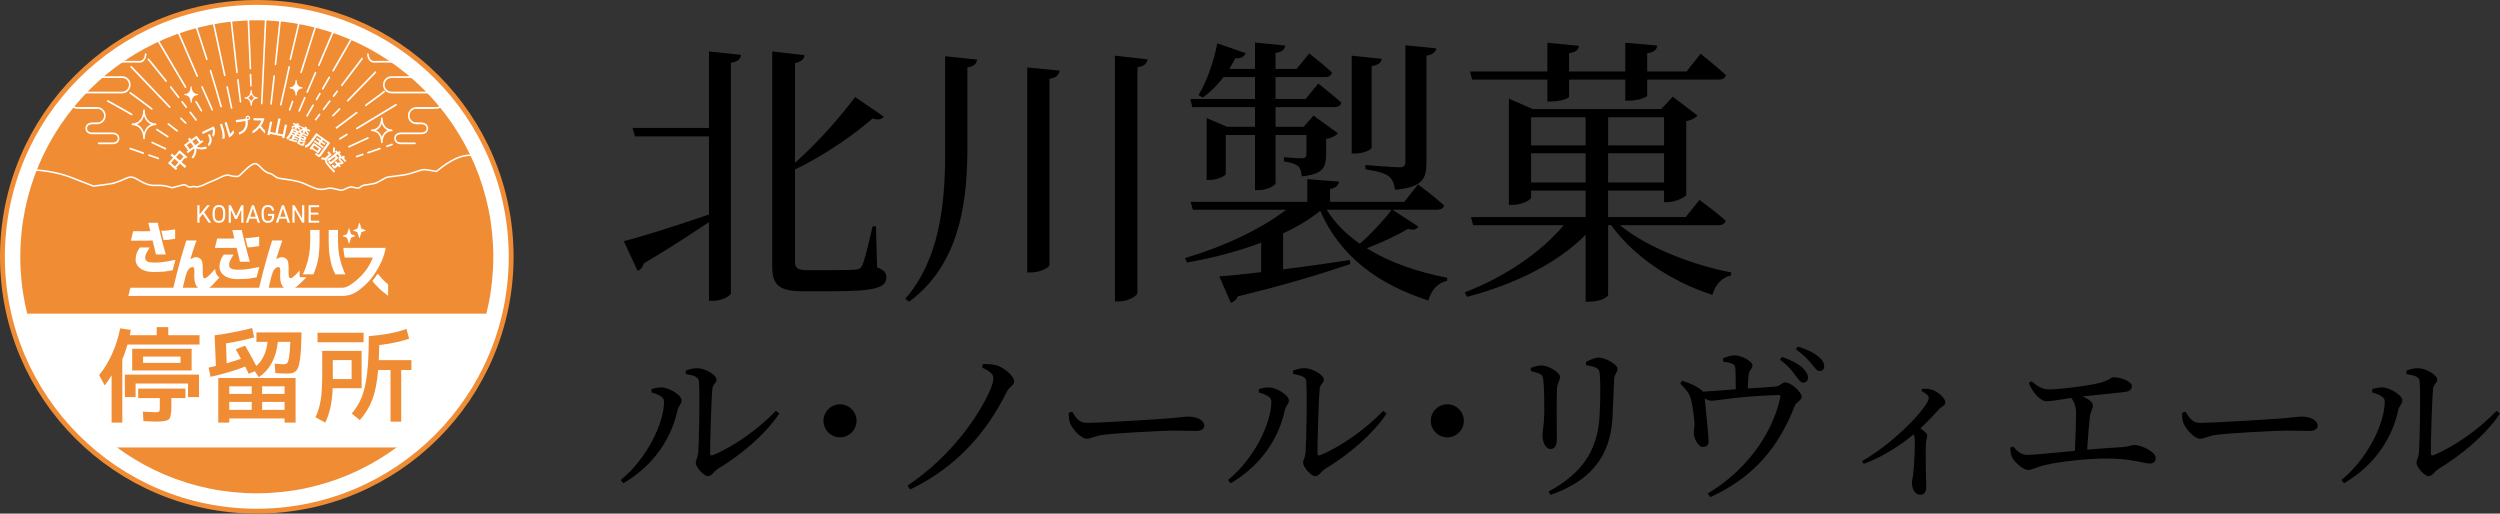 <?xml version="1.0" encoding="UTF-8"?>
<svg id="_レイヤー_1" data-name="レイヤー 1" xmlns="http://www.w3.org/2000/svg" xmlns:xlink="http://www.w3.org/1999/xlink" viewBox="0 0 355.668 73.067">
  <rect x="0" y="0" width="355.668" height="73.067" fill="#333333" stroke="none"/>
  <defs>
    <style>
      .cls-1 {
        clip-path: url(#clippath);
      }

      .cls-2, .cls-3, .cls-4, .cls-5 {
        stroke-width: 0px;
      }

      .cls-2, .cls-6, .cls-7 {
        fill: none;
      }

      .cls-8 {
        clip-path: url(#clippath-1);
      }

      .cls-3 {
        fill: #000;
      }

      .cls-4 {
        fill: #f08d34;
      }

      .cls-6 {
        stroke: #f08d34;
        stroke-width: 1.382px;
      }

      .cls-6, .cls-7 {
        stroke-miterlimit: 10;
      }

      .cls-7 {
        stroke: #fff;
        stroke-width: .219px;
      }

      .cls-5 {
        fill: #fff;
      }
    </style>
    <clipPath id="clippath">
      <circle class="cls-2" cx="36.533" cy="36.533" r="35.842"/>
    </clipPath>
    <clipPath id="clippath-1">
      <circle class="cls-2" cx="36.533" cy="36.533" r="35.842"/>
    </clipPath>
  </defs>
  <g>
    <g>
      <circle class="cls-4" cx="36.533" cy="36.533" r="35.842"/>
      <g class="cls-1">
        <g class="cls-8">
          <rect class="cls-5" x="-1.691" y="44.622" width="75.759" height="19.326"/>
          <rect class="cls-4" x="-1.691" y="63.656" width="75.759" height="10.162"/>
        </g>
        <path class="cls-7" d="M75.742,24.239c-2.589-.338-6.412-2.364-9.231-2.138-1.497.12-3.106,1.195-4.41,2.286-.849-.147-1.522-.26-1.723-.26-.619,0-1.745.619-3.095.788-1.351.169-1.801.225-2.138.281-.338.056-1.351.788-1.857.9-.501.111-.947.168-1.338.223-.278.04-.546.151-.749.345-.285.271-.954-.117-1.345-.062-.394.056-.844.394-1.182.45-.338.056-1.013-.225-1.576-.281-.563-.056-.563.169-1.463.169s-2.063-.807-3.133-1.088c-1.069-.281-2.365-.386-2.87-.506-.49-.117-.701-.523-1.219-.657-1.163-.3-1.482-1.407-2.12-1.407-.601,0-1.623,1.146-2.152,1.639-.149.138-.349.207-.551.189l-.505-.046c-.137-.054-.69-.178-.834-.15-.434.085-.759.236-1.301.519-.437.229-.901.362-1.879.831-.291.14-.969.409-1.298.308-.148-.045-.305-.05-.452-.004-.342.107-.582.002-.732-.122-.172-.141-.403-.184-.618-.127l-1.494.396s-1.107-.413-2.195-.338c-.955.066-1.61-.163-2.993-.994-.367-.22-.818-.247-1.208-.071-.648.291-1.276.586-2.045.784-.971.174-1.915.293-2.757.376-1.697-.644-3.201-1.265-3.939-1.502-1.576-.506-4.446-1.069-7.091-.675-1.9.283-4.277,1.744-5.796,1.97v49.364h79.292s-.729-52.118,0-51.39Z"/>
        <g>
          <g>
            <path class="cls-5" d="M13.84,17.67c-.064,0-.115-.055-.115-.123s.052-.123.115-.123c.532,0,.965-.436.965-.973s-.433-.972-.965-.972h-2.339c-.064,0-.115-.055-.115-.123s.052-.123.115-.123h2.339c.659,0,1.195.546,1.195,1.218s-.536,1.218-1.195,1.218Z"/>
            <path class="cls-5" d="M15.985,20.518h-1.956c-.064,0-.115-.055-.115-.123s.052-.123.115-.123h1.956c.482,0,.769-.22.769-.589s-.288-.589-.769-.589h-2.832c-.738,0-.999-.45-.999-.834s.262-.834.999-.834h.687c.064,0,.115.055.115.123s-.052.123-.115.123h-.687c-.482,0-.769.22-.769.589s.288.589.769.589h2.832c.738,0,1,.45,1,.834s-.262.834-1,.834Z"/>
            <path class="cls-5" d="M13.84,15.48h-2.832c-.659,0-1.195-.547-1.195-1.218s.536-1.218,1.195-1.218l6.376-.006c.532,0,.965-.436.965-.972s-.433-.973-.965-.973h-2.832c-.659,0-1.195-.546-1.195-1.218s.536-1.218,1.195-1.218h4.835c.016,0,.031.004.045.01h.461c.392,0,.711-.436.711-.972,0-.068.052-.123.115-.123s.115.055.115.123c0,.672-.422,1.218-.941,1.218h-.506c-.016,0-.031-.004-.045-.01h-4.79c-.532,0-.965.436-.965.973s.433.972.965.972h2.832c.659,0,1.195.547,1.195,1.218s-.536,1.218-1.195,1.218l-6.376.006c-.532,0-.965.436-.965.972s.433.973.965.973h2.832c.064,0,.115.055.115.123s-.052.123-.115.123Z"/>
          </g>
          <g>
            <path class="cls-5" d="M59.227,17.67c-.659,0-1.195-.547-1.195-1.218s.536-1.218,1.195-1.218h2.339c.064,0,.115.055.115.123s-.051.123-.115.123h-2.339c-.532,0-.965.436-.965.972s.433.973.965.973c.064,0,.115.055.115.123s-.051.123-.115.123Z"/>
            <path class="cls-5" d="M59.038,20.518h-1.956c-.738,0-.999-.45-.999-.834s.262-.834.999-.834h2.832c.482,0,.769-.22.769-.589s-.288-.589-.769-.589h-.687c-.064,0-.115-.055-.115-.123s.052-.123.115-.123h.687c.738,0,.999.45.999.834s-.262.834-.999.834h-2.832c-.482,0-.769.22-.769.589s.288.589.769.589h1.956c.064,0,.115.055.115.123s-.051.123-.115.123Z"/>
            <path class="cls-5" d="M62.058,15.48h-2.832c-.064,0-.115-.055-.115-.123s.052-.123.115-.123h2.832c.532,0,.965-.436.965-.973s-.433-.972-.965-.972l-6.375-.006c-.659,0-1.195-.546-1.195-1.218s.536-1.218,1.195-1.218h2.832c.532,0,.965-.436.965-.972s-.433-.973-.965-.973h-4.793c-.013.006-.027.01-.042.01h-.506c-.519,0-.942-.546-.942-1.218,0-.068.052-.123.115-.123s.115.055.115.123c0,.536.319.972.711.972h.464c.013-.006.027-.01.042-.01h4.835c.659,0,1.195.546,1.195,1.218s-.536,1.218-1.195,1.218h-2.832c-.532,0-.965.436-.965.973s.433.972.965.972l6.375.006c.659,0,1.195.546,1.195,1.218s-.536,1.218-1.195,1.218Z"/>
          </g>
          <g>
            <path class="cls-5" d="M22.533,22.662c-.012,0-.024-.002-.036-.006l-1.353-.474c-.06-.021-.093-.091-.073-.155s.085-.1.145-.078l1.353.474c.061.021.093.091.073.155-.016.052-.061.084-.109.084Z"/>
            <path class="cls-5" d="M20.375,21.906c-.012,0-.024-.002-.036-.006l-1.85-.648c-.061-.021-.093-.09-.073-.155s.085-.099.145-.078l1.85.648c.06.021.093.09.073.155-.016.052-.061.084-.109.084Z"/>
            <path class="cls-5" d="M23.547,21.29c-.015,0-.031-.003-.046-.01l-1.902-.895c-.058-.027-.084-.1-.059-.162.026-.062.094-.089.152-.063l1.902.895c.058.027.084.1.059.162-.019.046-.061.073-.105.073Z"/>
            <path class="cls-5" d="M23.933,19.526c.062-.052.06-.147-.007-.192-.463-.31-.922-.613-1.555-1.006-.055-.034-.126-.014-.158.044-.032.059-.013.134.042.168.624.388,1.079.687,1.536.993.043.029.1.028.14-.005,0,0,.001-.001.002-.002Z"/>
            <path class="cls-5" d="M18.732,16.408c-.019,0-.038-.005-.056-.015-.678-.401-2.658-1.523-3.408-1.925-.057-.03-.08-.104-.051-.165.028-.061.097-.085.155-.054.752.403,2.737,1.527,3.417,1.929.056.033.076.108.045.167-.021.04-.06.063-.101.063Z"/>
            <path class="cls-5" d="M25.315,18.675c.03-.05.015-.115-.031-.151-.12-.094-.223-.172-.335-.255-.216-.162-.46-.345-.923-.721-.051-.042-.131-.037-.169.017-.038.054-.028.131.022.172.471.382.719.568.937.732.106.08.206.155.32.244.058.045.14.027.177-.036v-.002Z"/>
            <path class="cls-5" d="M21.595,15.622c-.023,0-.047-.008-.068-.023-.624-.485-2.376-1.796-3.065-2.287-.053-.038-.067-.114-.032-.17.035-.056.107-.071.16-.034.691.492,2.448,1.806,3.073,2.292.051.04.063.117.025.171-.022.033-.058.05-.093.05Z"/>
          </g>
          <path class="cls-5" d="M26.467,17.611c.074-.036.092-.133.033-.191l-.687-.674c-.046-.046-.119-.043-.163.007-.043.05-.04.127.007.173l.676.663c.035.034.088.044.132.022,0,0,.002,0,.002-.001Z"/>
          <path class="cls-5" d="M24.149,15.359c-.029,0-.058-.012-.081-.035l-5.488-5.732c-.045-.047-.046-.125-.002-.174.044-.048.117-.049.163-.002l5.488,5.732c.045.047.046.125.001.173-.022.025-.052.037-.082.037Z"/>
          <path class="cls-5" d="M27.973,17.163c.053-.037.069-.108.029-.16l-.846-1.096c-.04-.052-.113-.06-.162-.017-.049.043-.056.12-.016.173l.837,1.084c.037.048.105.054.154.019.001-.001.003-.002.004-.003Z"/>
          <path class="cls-5" d="M26.494,15.366c-.033,0-.066-.015-.089-.045l-.589-.764c-.04-.052-.033-.13.016-.173.049-.043.122-.035.162.017l.589.764c.04.052.033.13-.016.173-.021.019-.047.028-.073.028Z"/>
          <path class="cls-5" d="M25.42,13.975c-.033,0-.066-.015-.089-.045l-1.14-1.477c-.04-.052-.033-.13.016-.173.049-.043.122-.036.162.017l1.14,1.477c.04.052.033.13-.016.173-.021.019-.047.028-.073.028Z"/>
          <path class="cls-5" d="M23.628,11.653c-.032,0-.064-.014-.087-.042l-2.517-3.103c-.042-.051-.036-.129.012-.173.048-.044.121-.039.162.013l2.517,3.103c.042.051.036.129-.012.173-.022.02-.048.03-.075.03Z"/>
          <path class="cls-5" d="M28.656,15.873c-.038,0-.075-.02-.098-.057l-.761-1.283c-.034-.057-.018-.133.036-.169.054-.036.125-.019.159.038l.761,1.283c.034.057.018.133-.036.169-.019.013-.04.019-.061.019Z"/>
          <path class="cls-5" d="M26.394,12.525c-.038,0-.076-.02-.098-.057l-4.711-8c-.034-.057-.018-.133.036-.169.054-.036.125-.019.159.038l4.711,8c.034.057.018.133-.036.169-.019.013-.04.019-.061.019Z"/>
          <path class="cls-5" d="M30.195,15.743c-.043,0-.084-.026-.104-.07l-1.45-3.264c-.027-.061-.003-.134.055-.163.057-.029.126-.003.153.058l1.45,3.264c.027.061.003.134-.055.163-.016.008-.033.012-.049.012Z"/>
          <path class="cls-5" d="M28.064,10.946c-.043,0-.084-.026-.104-.07l-3.193-7.394c-.027-.061-.003-.134.055-.163.057-.029.126-.003.153.058l3.193,7.394c.027.061.003.134-.055.163-.016.008-.033.012-.049.012Z"/>
          <path class="cls-5" d="M31.457,15.28c-.049,0-.095-.034-.11-.087-.352-1.239-1.044-3.62-1.507-5.099-.02-.064.012-.134.073-.155.06-.022.125.013.146.078.464,1.482,1.156,3.865,1.509,5.105.019.065-.016.133-.077.153-.011.004-.022.005-.033.005Z"/>
          <path class="cls-5" d="M29.423,8.55c-.047,0-.092-.031-.108-.082-.106-.317-1.796-5.538-1.806-5.57q-.005-.016-.012-.035c-.015-.037-.051-.127-.161-.418-.024-.063.005-.134.064-.16.059-.025.126.005.15.068.109.288.145.378.159.414q.012.03.02.055c.01.032,1.699,5.252,1.804,5.564.022.064-.01.134-.07.157-.013.005-.026.007-.039.007Z"/>
          <path class="cls-5" d="M32.947,15.477c-.053,0-.1-.039-.112-.096l-.626-2.975c-.014-.066.025-.132.087-.147.062-.015.124.027.138.093l.626,2.975c.014.066-.025.132-.087.147-.009.002-.017.003-.025.003Z"/>
          <path class="cls-5" d="M31.969,10.834c-.053,0-.1-.039-.112-.096l-1.991-9.261c-.014-.066.025-.132.087-.147.062-.015.124.027.138.093l1.991,9.261c.014.066-.025.132-.087.147-.008.002-.017.003-.025.003Z"/>
          <path class="cls-5" d="M34.212,14.602c-.057,0-.107-.045-.114-.107l-.369-3.125c-.008-.067.037-.129.1-.137.065-.007.121.039.129.106l.369,3.125c.008.067-.037.129-.1.137-.005,0-.01.001-.015.001Z"/>
          <path class="cls-5" d="M33.718,10.419c-.057,0-.107-.045-.114-.107l-1.013-9.106c-.008-.067.037-.128.1-.137.065-.008.121.039.129.106l1.013,9.106c.008.067-.037.129-.1.137-.005,0-.01,0-.015,0Z"/>
          <path class="cls-5" d="M35.697,12.305c-.062,0-.112-.052-.115-.118l-.058-1.57c-.002-.068.047-.125.111-.127.058-.006.117.05.12.118l.058,1.57c.002.068-.047.125-.111.127h-.005Z"/>
          <path class="cls-5" d="M35.622,9.861c-.062,0-.112-.052-.115-.118l-.375-9.055c-.003-.068.047-.125.11-.127.061-.002.117.05.12.118l.375,9.055c.002.068-.047.125-.111.127-.001,0-.003,0-.005,0Z"/>
          <path class="cls-5" d="M37.239,14.853s-.003,0-.004,0c-.063-.002-.113-.059-.111-.127l.627-13.545c.002-.068.045-.126.119-.118.063.002.113.059.111.127l-.627,13.545c-.003.066-.054.118-.115.118Z"/>
          <path class="cls-5" d="M38.566,14.904s-.009,0-.014,0c-.063-.008-.108-.069-.101-.136l.442-3.958c.008-.067.07-.115.128-.107.063.008.109.069.101.136l-.442,3.958c-.007.062-.057.108-.114.108Z"/>
          <path class="cls-5" d="M39.195,9.262s-.009,0-.014,0c-.063-.008-.108-.069-.101-.136l.905-8.568c.007-.067.069-.114.128-.107.063.008.108.069.101.136l-.905,8.568c-.007.062-.057.108-.114.108Z"/>
          <path class="cls-5" d="M39.95,15.018c-.009,0-.019-.001-.028-.004-.062-.016-.099-.083-.084-.149.356-1.519.913-4.004,1.194-5.37.014-.066.076-.107.137-.094.062.014.102.08.088.146-.281,1.368-.839,3.856-1.195,5.377-.013.056-.06.093-.112.093Z"/>
          <path class="cls-5" d="M41.311,8.55c-.007,0-.015,0-.022-.002-.063-.013-.103-.078-.091-.144.045-.244,1.495-6.328,1.522-6.399.006-.04.021-.14.058-.387.01-.067.072-.112.132-.102.063.011.106.073.096.14-.047.322-.063.424-.081.467-.008.03-1.452,6.068-1.5,6.329-.011.058-.059.099-.113.099Z"/>
          <g>
            <path class="cls-5" d="M41.207,15.743c-.012,0-.024-.002-.036-.006-.061-.021-.093-.09-.074-.155l.416-1.184c.02-.064.084-.099.145-.079.061.021.093.09.074.155l-.416,1.184c-.016.052-.061.085-.109.085Z"/>
            <path class="cls-5" d="M42.835,10.419c-.012,0-.024-.002-.036-.006-.061-.021-.093-.09-.074-.155l2.665-8.446c.02-.064.084-.1.145-.079.061.021.093.09.074.155l-2.665,8.446c-.016.052-.061.085-.11.085Z"/>
            <path class="cls-5" d="M42.565,15.888c-.016,0-.032-.004-.048-.011-.058-.028-.083-.101-.057-.163l.798-1.856c.026-.062.095-.089.152-.061.058.028.083.101.057.163l-.798,1.856c-.019.045-.061.072-.105.072Z"/>
            <path class="cls-5" d="M43.705,13.215c-.016,0-.032-.004-.048-.011-.058-.028-.083-.101-.057-.163l1.181-2.748c.027-.062.095-.088.152-.061.058.028.083.101.057.163l-1.181,2.748c-.019.045-.061.072-.105.072Z"/>
            <path class="cls-5" d="M45.365,9.401c-.016,0-.032-.004-.048-.011-.058-.028-.083-.101-.057-.163l2.977-7.023c.026-.062.095-.088.153-.061.058.028.083.101.057.163l-2.977,7.023c-.019.045-.061.072-.105.072Z"/>
            <path class="cls-5" d="M44.612,14.871c-.054-.035-.125-.018-.158.04l-.92,1.588c.076.033.139.08.192.136l.924-1.596c.033-.058.016-.133-.038-.169Z"/>
            <path class="cls-5" d="M45.025,14.281c-.021,0-.042-.006-.06-.018-.054-.035-.071-.111-.038-.169l.487-.841c.034-.058.105-.075.159-.04.054.035.071.111.037.169l-.487.841c-.022.038-.06.058-.098.058Z"/>
            <path class="cls-5" d="M45.912,12.748c-.021,0-.042-.006-.061-.018-.054-.036-.071-.111-.037-.169l.942-1.628c.033-.058.105-.076.159-.04.054.036.071.111.038.169l-.942,1.628c-.022.038-.06.058-.098.058Z"/>
            <path class="cls-5" d="M47.394,10.189c-.021,0-.042-.006-.061-.018-.054-.036-.071-.111-.037-.169l3.978-6.941c.033-.058.105-.076.159-.04.054.036.071.111.037.169l-3.978,6.941c-.022.037-.06.058-.098.058Z"/>
            <path class="cls-5" d="M45.542,16.19c-.049-.043-.122-.035-.162.018l-.634.834c.076.033.14.079.197.131l.616-.81c.04-.053.032-.13-.017-.173Z"/>
            <path class="cls-5" d="M46.022,15.681c-.026,0-.051-.009-.072-.027-.049-.043-.057-.12-.017-.173l.897-1.179c.04-.053.113-.061.162-.018.049.043.057.12.017.173l-.897,1.179c-.023.03-.056.046-.09.046Z"/>
            <path class="cls-5" d="M47.453,13.801c-.026,0-.051-.009-.072-.027-.049-.043-.057-.12-.017-.173l.524-.689c.04-.053.113-.061.162-.018.049.043.057.12.017.173l-.524.689c-.023.03-.056.045-.09.045Z"/>
            <path class="cls-5" d="M48.626,12.258c-.026,0-.051-.009-.072-.027-.049-.043-.057-.12-.017-.173l2.894-3.804c.04-.053.113-.061.162-.018.049.043.057.12.017.173l-2.894,3.804c-.023.03-.056.046-.089.046Z"/>
            <path class="cls-5" d="M48.406,15.431c-.042-.064-.124-.07-.175-.02l-.961.975c-.049.049-.039.13.018.168.003.002.006.004.01.007.045.032.106.029.144-.011l.943-.956c.043-.044.055-.112.021-.164Z"/>
            <path class="cls-5" d="M49.464,14.454c-.03,0-.06-.013-.083-.037-.044-.049-.043-.126.003-.174l3.953-4.063c.046-.047.119-.045.163.003.044.049.043.126-.003.173l-3.953,4.063c-.022.023-.051.034-.08.034Z"/>
            <path class="cls-5" d="M50.834,15.95c-.038-.055-.11-.067-.161-.027-.981.761-1.984,1.506-2.943,2.211.047.066.084.139.114.214.966-.71,1.977-1.46,2.965-2.227.051-.04.063-.117.025-.172Z"/>
            <path class="cls-5" d="M52.037,15.117c-.035,0-.069-.017-.092-.048-.039-.054-.029-.131.022-.172.278-.226.686-.519,1.117-.83.566-.408,1.152-.829,1.5-1.138.049-.043.121-.036.162.016.041.052.034.13-.015.173-.357.316-.947.741-1.518,1.152-.429.309-.833.6-1.106.821-.021.017-.045.025-.07.025Z"/>
          </g>
          <g>
            <path class="cls-5" d="M49.464,19.067c-.032-.059-.102-.08-.157-.046l-1.041.63c-.015.066-.023.101-.038.167,0,0,0,.001.001.002.033.056.107.071.162.038l1.029-.623c.055-.033.075-.108.043-.167Z"/>
            <path class="cls-5" d="M50.759,18.405c-.04,0-.079-.022-.1-.062-.031-.059-.012-.134.043-.167l5.594-3.387c.055-.034.125-.013.157.046.031.059.012.134-.043.167l-5.594,3.387c-.018.011-.037.016-.057.016Z"/>
            <path class="cls-5" d="M52.452,19.58c-.025-.062-.093-.091-.151-.064l-2.719,1.253c-.056.026-.079.091-.054.148.001.003.003.006.004.009.025.061.092.091.152.064l2.709-1.249c.059-.027.085-.099.06-.162Z"/>
            <path class="cls-5" d="M50.736,22.393c-.049,0-.094-.033-.11-.085-.019-.065.014-.134.075-.154l.884-.301c.061-.021.125.015.145.079.019.065-.014.134-.075.154l-.884.301c-.012.004-.023.006-.035.006Z"/>
            <path class="cls-5" d="M52.346,21.845c-.049,0-.094-.033-.11-.085-.019-.065.014-.134.075-.154l1.709-.583c.06-.021.125.015.145.079.019.065-.014.134-.075.154l-1.709.583c-.012.004-.023.006-.035.006Z"/>
            <path class="cls-5" d="M55.033,20.929c-.049,0-.094-.033-.11-.085-.019-.065.014-.134.075-.154l.75-.256c.06-.021.125.015.145.079.019.065-.014.134-.075.154l-.75.256c-.012.004-.023.006-.035.006Z"/>
          </g>
          <path class="cls-5" d="M20.487,19.813c-.064,0-.115-.055-.115-.123,0-1.124-.621-1.88-1.546-1.88-.064,0-.115-.055-.115-.123s.052-.123.115-.123c.925,0,1.546-.756,1.546-1.88,0-.068.052-.123.115-.123s.115.055.115.123c0,1.125.621,1.88,1.546,1.88.064,0,.115.055.115.123s-.052.123-.115.123c-.925,0-1.546.756-1.546,1.88,0,.068-.051.123-.115.123ZM19.469,17.687c.483.197.844.621,1.018,1.191.174-.57.536-.994,1.019-1.191-.483-.197-.845-.621-1.019-1.191-.174.57-.536.994-1.018,1.191Z"/>
          <path class="cls-5" d="M35.739,15.051c-.05,0-.09-.043-.09-.096,0-.556-.305-.929-.76-.929-.05,0-.09-.043-.09-.096s.04-.096.09-.096c.455,0,.76-.373.76-.929,0-.053.04-.096.09-.096s.09.043.09.096c0,.556.305.929.76.929.05,0,.09.043.09.096s-.04.096-.09.096c-.455,0-.76.373-.76.929,0,.053-.04.096-.09.096ZM35.298,13.93c.198.102.352.28.442.513.09-.232.244-.411.442-.513-.198-.102-.352-.281-.442-.513-.09.232-.244.411-.442.513Z"/>
          <path class="cls-5" d="M54.32,20.374c-.064,0-.115-.055-.115-.123,0-.951-.525-1.59-1.305-1.59-.064,0-.115-.055-.115-.123s.052-.123.115-.123c.781,0,1.305-.639,1.305-1.59,0-.068.052-.123.115-.123s.115.055.115.123c0,.951.524,1.59,1.305,1.59.064,0,.115.055.115.123s-.052.123-.115.123c-.781,0-1.305.639-1.305,1.59,0,.068-.052.123-.115.123ZM53.495,18.539c.384.171.675.51.825.963.151-.452.442-.792.825-.963-.384-.171-.675-.511-.825-.963-.151.452-.442.792-.825.963Z"/>
          <g>
            <path class="cls-5" d="M27.195,14.554c0-.65-.373-1.099-.912-1.099.539,0,.912-.449.912-1.099,0,.65.372,1.099.912,1.099-.54,0-.912.449-.912,1.099Z"/>
            <path class="cls-5" d="M27.195,14.633c-.041,0-.074-.035-.074-.079,0-.61-.337-1.021-.838-1.021-.041,0-.074-.035-.074-.079s.033-.079.074-.079c.501,0,.838-.41.838-1.021,0-.043.033-.079.074-.079s.074.035.074.079c0,.611.337,1.021.838,1.021.041,0,.074.035.074.079s-.033.079-.074.079c-.501,0-.838.41-.838,1.021,0,.043-.033.079-.074.079ZM26.664,13.455c.247.11.434.328.531.619.097-.291.284-.509.53-.619-.247-.11-.434-.328-.53-.619-.097.291-.284.509-.531.619Z"/>
          </g>
          <g>
            <path class="cls-5" d="M42.129,13.521c0-.606-.347-1.024-.85-1.024.503,0,.85-.418.85-1.024,0,.606.347,1.024.85,1.024-.503,0-.85.418-.85,1.024Z"/>
            <path class="cls-5" d="M42.129,13.61c-.046,0-.084-.04-.084-.089,0-.559-.308-.935-.766-.935-.046,0-.084-.04-.084-.089s.037-.089.084-.089c.458,0,.766-.376.766-.935,0-.049.037-.089.084-.089s.084.04.084.089c0,.559.308.935.766.935.046,0,.084.04.084.089s-.037.089-.084.089c-.458,0-.766.376-.766.935,0,.049-.037.089-.084.089ZM41.672,12.497c.207.102.366.288.457.531.09-.243.25-.428.457-.531-.207-.102-.366-.288-.457-.531-.09.243-.25.428-.457.531Z"/>
          </g>
        </g>
      </g>
      <path class="cls-2" d="M29.278,38.979c-.156-.33-.221-.765-.197-1.305.019-.273.015-.489-.011-.649-.026-.16-.135-.216-.326-.169-.115.033-.221.108-.319.222-.098.115-.173.246-.226.394-.053.148-.1.292-.143.43-.062.249-.126.503-.19.764-.025.101-.085.353-.153.637h1.834c-.111-.084-.204-.188-.268-.325Z"/>
      <g>
        <g>
          <path class="cls-5" d="M23.619,32.804c-.133.016-.538.02-.672.032.097.394.218.885.328,1.322.101-.01.47-.02.562-.031.246-.028.525-.065,1.078-.151v-1.344c-.639.091-.991.136-1.296.173Z"/>
          <g>
            <path class="cls-5" d="M24.717,37.874c.075-.29.156-.596.242-.913-.437.085-.925.18-1.04.205-.22.046-.509.09-.869.133-.359.043-.756.061-1.19.056-.382-.006-.653-.046-.813-.12-.16-.074-.265-.157-.317-.248-.051-.091-.077-.203-.077-.334,0-.2.056-.409.167-.629.111-.22.267-.492.467-.817h-1.387c-.188.262-.331.514-.428.753-.097.24-.157.528-.18.865-.023.531.184.972.621,1.323.437.351,1.066.535,1.888.552.805-.011,1.35-.034,1.635-.068.142-.017.641-.103,1.138-.188.049-.194.097-.384.144-.567Z"/>
            <path class="cls-5" d="M48.81,33.612l.558.205.242.771c.026.084.069.084.096,0l.242-.771.558-.205c.07-.026.07-.068,0-.094l-.558-.205-.242-.771c-.026-.084-.069-.084-.096,0l-.242.771-.558.205c-.07.026-.07.068,0,.094Z"/>
            <path class="cls-5" d="M50.284,32.829l.558.205.242.771c.026.084.069.084.096,0l.242-.771.558-.205c.07-.026.07-.068,0-.094l-.558-.205-.242-.771c-.026-.084-.069-.084-.096,0l-.242.771-.558.205c-.07.026-.07.068,0,.094Z"/>
            <path class="cls-5" d="M47.216,37.855c.114.388.279.781.496,1.177h1.43c-.006-.005-.06-.119-.163-.342-.103-.222-.223-.539-.359-.949-.137-.41-.258-.896-.364-1.458-.106-.562-.161-1.185-.167-1.869v-1.702h-1.327v1.702c0,.755.047,1.42.141,1.996.094.576.198,1.058.312,1.446Z"/>
            <path class="cls-5" d="M45.024,37.855c.125-.388.23-.87.312-1.446.083-.576.124-1.241.124-1.996v-1.702h-1.327v1.702c-.006.684-.062,1.307-.167,1.869-.106.562-.227,1.048-.364,1.458-.137.41-.257.726-.359.949-.103.223-.157.337-.163.342h1.507c.166-.396.311-.789.437-1.177Z"/>
            <path class="cls-5" d="M48.845,35.263c.028.359.07.701.13,1.02.023.124.047.242.072.358h4c-.291.719-.611,1.31-.959,1.772-.348.462-.72.876-1.117,1.241-.102.094-.208.184-.316.271-.557.443-1.265,1.013-1.978,1.013h-6.724c.143-.086.276-.178.389-.285.151-.143,1.077-.981,1.236-1.203v-.014s-.95,0-.95,0v-.962s-.256.288-.424.462c-.168.174-.33.327-.484.458-.154.132-.288.197-.402.197-.131-.017-.211-.15-.24-.398-.028-.248-.034-.535-.017-.86.017-.342-.004-.675-.064-.997-.06-.322-.226-.541-.497-.655-.271-.114-.535-.117-.792-.009-.257.109-.399.188-.428.24.16-.531.307-.997.441-1.4.134-.402.284-.837.449-1.305h-1.447c-.274.845-.525,1.671-.753,2.478-.228.808-.428,1.543-.599,2.205-.161.622-.329,1.306-.505,2.048h-7.13c.143-.086.276-.178.389-.285.104-.098.676-.71,1.077-1.157-.4-.333-.597-.747-.592-1.239-.098.106-.172.187-.198.217-.114.134-.255.288-.424.462s-.33.327-.484.458c-.154.132-.288.197-.402.197-.131-.017-.211-.15-.24-.398-.029-.248-.034-.535-.017-.86.017-.342-.004-.675-.064-.997-.06-.322-.226-.541-.497-.655-.271-.114-.535-.117-.792-.009-.257.109-.4.188-.428.24.16-.531.307-.997.441-1.4.134-.402.284-.837.45-1.305h-1.447c-.274.845-.525,1.671-.753,2.478-.228.808-.428,1.543-.599,2.205-.101.39-.303,1.27-.49,2.048-.004.017-6.12-.017-6.124,0-.105.435-.204.851-.278,1.162h30.45c.685,0,1.364-.177,1.945-.54.003-.002.006-.004.009-.006.308-.194.643-.45,1.006-.766.132-.116.401-.366.401-.366,1.061-.972,1.871-2.555,1.879-2.572l.014-.022c.121-.232.24-.472.351-.726.248-.565.432-1.178.552-1.841h-6.026ZM26.004,40.939c.081-.339.153-.639.183-.76.077-.311.153-.615.227-.912.051-.166.108-.337.171-.514.063-.177.153-.334.27-.471s.244-.225.381-.265c.228-.057.358.01.389.201.031.191.036.45.013.775-.029.645.05,1.164.235,1.558.077.163.188.287.32.388h-2.19ZM38.22,40.939c.059-.248.119-.498.184-.76.077-.311.152-.615.227-.912.051-.166.108-.337.171-.514.062-.177.152-.334.27-.471.117-.137.244-.225.381-.265.228-.057.358.01.389.201.032.191.036.45.013.775-.029.645.05,1.164.236,1.558.077.163.188.287.32.388h-2.19Z"/>
            <path class="cls-5" d="M54.927,40.207c-.185-.151-.405-.366-.659-.646-.177-.195-.355-.409-.533-.631-.206.326-.463.694-.756,1.044.193.242.39.475.592.687.285.3.554.555.805.766.251.211.531.428.839.651v-1.635c-.006-.006-.101-.084-.287-.236Z"/>
            <path class="cls-5" d="M33.222,36.221h-1.387c-.188.262-.331.514-.428.753-.097.24-.157.528-.18.865-.023.531.184.972.621,1.323.436.351,1.066.535,1.888.552.805-.011,1.35-.034,1.635-.069.142-.017.641-.103,1.138-.188.049-.194.097-.384.144-.567.075-.29.156-.596.242-.913-.437.085-.925.181-1.04.205-.22.046-.509.09-.869.133-.359.043-.756.062-1.19.056-.383-.006-.654-.046-.813-.12-.16-.074-.266-.157-.317-.248-.051-.091-.077-.203-.077-.334,0-.2.056-.41.167-.629s.267-.492.467-.818Z"/>
            <path class="cls-5" d="M35.792,35.162c.246-.028.525-.065,1.078-.151v-1.344c-.639.091-.991.136-1.296.173-.133.016-.538.02-.672.032.097.394.218.886.328,1.322.101-.01.47-.02.562-.031Z"/>
            <path class="cls-5" d="M35.212,36.066l-.719-2.875c-.018-.09-.035-.175-.05-.25-.026-.128-.039-.198-.039-.21h-1.353c.006.006.033.116.081.33.048.214.116.501.201.86-.377.012-.742.019-1.096.021-.2.002-.068,0-.319-.002l-.009-.009c-.005.02-1.008-.02-1.013,0-.121.503-.236.982-.321,1.341h.719c.348.001.659.001.933.001.146,0-.058,0,.103-.001h.446l-.003-.003c.323-.003.618-.01.884-.021.091.371.181.735.27,1.091.088.357.158.655.21.895h1.404c-.117-.396-.222-.78-.331-1.168Z"/>
          </g>
          <path class="cls-5" d="M23.258,35.03l-.719-2.875c-.018-.09-.035-.175-.05-.25-.026-.128-.038-.198-.038-.21h-1.353c.006.006.033.116.082.33.048.214.116.501.201.86-.377.012-.742.019-1.096.021-.2.002-.068,0-.319-.002l-.009-.009c-.005.02-1.008-.02-1.013,0-.121.503-.236.983-.321,1.342h.719c.348.001.659.001.933.001.146,0-.058,0,.103-.001h.446l-.003-.003c.323-.003.618-.01.884-.021.091.371.181.735.27,1.091.088.357.158.655.21.895h1.404c-.117-.396-.222-.78-.331-1.168Z"/>
        </g>
        <g>
          <path class="cls-5" d="M29.678,31.68l-.836-1.24-.458.562v.678h-.31v-2.487h.31v1.338l1.081-1.338h.4l-.818.999,1.002,1.489h-.371Z"/>
          <path class="cls-5" d="M31.148,31.709c-.552,0-.901-.332-.901-1.136v-.274c0-.804.35-1.136.901-1.136s.901.332.901,1.136v.274c0,.804-.35,1.136-.901,1.136ZM30.557,30.574c0,.616.209.854.591.854s.591-.238.591-.854v-.274c0-.616-.209-.854-.591-.854s-.591.238-.591.854v.274Z"/>
          <path class="cls-5" d="M33.585,30.743l.743-1.55h.306v2.487h-.31v-1.824l-.606,1.305h-.278l-.595-1.294v1.813h-.31v-2.487h.303l.746,1.55Z"/>
          <path class="cls-5" d="M34.976,31.68l.865-2.487h.288l.865,2.487h-.328l-.191-.569h-.981l-.191.569h-.328ZM35.592,30.83h.786l-.393-1.168-.393,1.168Z"/>
          <path class="cls-5" d="M39.028,30.43v.144c0,.804-.364,1.136-.916,1.136s-.901-.332-.901-1.136v-.274c0-.804.35-1.136.901-1.136.483,0,.815.256.894.804h-.303c-.079-.371-.274-.523-.591-.523-.382,0-.591.238-.591.854v.274c0,.616.209.854.591.854.35,0,.57-.202.602-.717h-.591v-.281h.905Z"/>
          <path class="cls-5" d="M39.243,31.68l.865-2.487h.288l.865,2.487h-.328l-.191-.569h-.981l-.191.569h-.328ZM39.86,30.83h.786l-.393-1.168-.393,1.168Z"/>
          <path class="cls-5" d="M43.291,29.193v2.487h-.303l-1.074-1.882v1.882h-.31v-2.487h.296l1.081,1.9v-1.9h.31Z"/>
          <path class="cls-5" d="M45.403,29.193v.281h-1.19v.779h1.082v.281h-1.082v.865h1.19v.281h-1.5v-2.487h1.5Z"/>
        </g>
      </g>
      <circle class="cls-6" cx="36.533" cy="36.533" r="35.842"/>
      <g>
        <path class="cls-5" d="M25.081,23.85l.13.115-.202.228-1.1-.979.714-.803-.363-.323.216-.242.363.323.714-.802,1.1.979-.202.227-.13-.115-.512.575.701.623-.216.243-.701-.624-.512.575ZM24.88,23.671l.512-.575-.562-.5-.512.575.562.5ZM25.608,22.854l.512-.575-.562-.5-.512.575.562.5Z"/>
        <path class="cls-5" d="M26.737,19.779l.261-.192.201.272.765-.564.589.798.213-.158.158.214-.921.68c.329.197.779.201,1.351.011l.06.294c-.263.089-.522.13-.781.124s-.487-.054-.687-.145c.028.22.003.455-.073.708-.076.252-.198.492-.367.722l-.263-.143c.349-.488.478-.919.386-1.294l-.92.68-.158-.214.214-.157-.589-.797.764-.564-.201-.273ZM27.101,20.274l-.518.382.427.576.515-.38c-.009-.016-.024-.038-.047-.068l-.377-.51ZM27.739,20.59c.022.03.039.052.052.065l.515-.381-.426-.576-.518.382.377.51Z"/>
        <path class="cls-5" d="M28.856,19.07l-.136-.278,1.666-.811.162.334c.05.205.063.396.041.569s-.062.311-.119.41c-.056.1-.102.169-.138.208l-.165-.339c.055-.073.092-.188.112-.346.021-.157.004-.296-.05-.417l-1.374.669ZM29.554,20.506c.074-.076.135-.161.18-.255.045-.095.067-.214.066-.357,0-.145-.047-.316-.142-.515l-.088-.181.278-.136.096.196c.097.209.152.4.167.575.014.175-.006.326-.058.454-.053.129-.11.236-.172.323s-.12.155-.178.204l-.15-.31Z"/>
        <path class="cls-5" d="M31.63,19.78c.012-.084.021-.193.025-.33.006-.136-.002-.293-.022-.471-.021-.177-.062-.365-.122-.565l-.221-.734.296-.089.222.734c.086.292.139.547.157.766.019.219.018.415,0,.589l-.334.101ZM33.302,18.876c-.171.3-.408.527-.712.683l-.638-2.112.294-.089.509,1.687c.163-.14.307-.324.431-.553l.116.385Z"/>
        <path class="cls-5" d="M33.584,17.402l-.042-.322,1.415-.188c-.007-.021-.012-.045-.016-.07-.012-.089.009-.17.063-.243.054-.07.126-.111.215-.124.09-.012.171.01.242.064.072.056.114.128.126.217.012.09-.01.17-.064.241-.056.07-.128.112-.218.124-.027.004-.054.004-.08.002l.016.117c.033.277.021.521-.035.73s-.133.386-.229.528c-.096.144-.203.259-.321.347s-.232.158-.341.211c-.109.052-.211.093-.304.123l-.042-.318c.117-.04.233-.092.348-.158.114-.065.223-.158.324-.276.103-.119.184-.268.243-.446s.074-.425.045-.738l-1.346.18ZM35.409,16.761c-.006-.043-.024-.076-.056-.1-.032-.023-.068-.033-.109-.027s-.073.023-.098.055c-.023.031-.032.067-.026.11.005.041.023.073.055.097.03.024.066.033.107.027.041-.005.074-.023.099-.055.024-.03.034-.066.028-.107Z"/>
        <path class="cls-5" d="M36.074,17.118l.006-.315,1.54.031c-.033.166-.094.344-.181.533-.088.188-.188.369-.302.539.1.146.192.269.279.369.086.1.187.201.301.304l-.008.401c-.029-.022-.086-.069-.17-.141s-.175-.159-.271-.263c-.097-.103-.206-.242-.328-.418-.155.184-.295.328-.419.433-.124.105-.239.188-.345.252-.105.062-.188.107-.25.134l.007-.354c.153-.085.302-.191.444-.318.144-.127.288-.285.435-.476.146-.189.271-.419.375-.688l-1.114-.022Z"/>
        <path class="cls-5" d="M38.423,17.291l.307.062-.285,1.411.74.149.419-2.076.318.064-.419,2.076.74.149.285-1.411.307.062-.382,1.889-.307-.062.041-.202-1.798-.363-.041.202-.307-.062.381-1.888Z"/>
        <path class="cls-5" d="M42.688,20.616c-.092-.04-.161-.072-.207-.096-.047-.023-.088-.046-.122-.067-.035-.021-.055-.043-.061-.064s-.007-.043-.005-.063c.003-.021.012-.049.028-.087l.248-.571-.625-.271-.059.136.517.225-.076.176-.518-.225-.076.176c.166.049.354.099.564.151l-.086.221c-.406-.096-.793-.206-1.158-.332l.068-.231c.155.053.262.088.32.106l.227-.521-.214-.093c-.157.317-.356.543-.599.676l-.107-.33c.206-.129.388-.375.545-.737l.245-.565,1.007.437.029-.067-.042-.147c.233-.029.429-.075.587-.138l-.3-.13.089-.206.419.183.072-.165.286.124-.071.165.536.232-.09.206-.397-.173c.078.167.185.341.32.521l-.234.095c-.128-.184-.224-.361-.286-.532l-.138.316-.286-.125.129-.297c-.125.051-.254.091-.388.121l.108.047-.043.101.995.432-.083.192-.72-.312-.057.13.634.274-.224.515-.544-.236-.078.182c.227.045.455.074.685.088l-.013.223c-.269-.018-.521-.055-.759-.11l-.038.086c-.017.038-.019.063-.007.076s.062.038.15.076c.111.049.182.067.211.057s.075-.068.138-.172l.24.137c-.031.057-.056.1-.072.128s-.037.058-.063.088-.045.051-.057.062c-.011.011-.031.021-.061.029s-.054.012-.073.009c-.019-.003-.05-.011-.093-.022-.043-.013-.082-.026-.117-.041-.035-.016-.086-.038-.153-.066ZM42.814,17.934l-.089.206-.238-.104c.072.115.136.222.191.321l-.236.077c-.052-.116-.1-.217-.143-.3l-.134.309-.287-.125.126-.289c-.141.076-.293.136-.457.178l-.091-.235c.204-.04.374-.094.511-.161l-.309-.134.089-.206.42.183.071-.165.287.124-.072.165.36.156ZM41.907,19.164l.069-.159-.37-.161-.069.159.37.161ZM42.108,18.701l-.371-.161-.056.13.37.161.057-.13ZM42.562,19.448l.069-.159-.374-.162-.069.159.374.162ZM42.389,18.823l-.057.13.374.162.056-.13-.373-.162ZM42.837,19.568l.374.162.069-.16-.374-.162-.069.16Z"/>
        <path class="cls-5" d="M45.705,19.748l-.614-.439-.561.785c-.206.288-.388.501-.547.638-.159.136-.337.237-.533.302l-.089-.312c.171-.06.326-.152.466-.278.14-.127.314-.337.524-.632l.636-.891,1.981,1.414-1.255,1.758c-.041.058-.075.103-.101.136-.026.033-.055.062-.085.083-.03.022-.057.035-.078.039-.021.003-.051,0-.086-.01-.035-.009-.07-.024-.104-.046-.032-.021-.077-.052-.133-.092-.037-.026-.143-.107-.316-.243l.143-.225c.166.13.261.204.284.221.061.044.102.063.123.059.021-.004.054-.036.097-.098l1.109-1.553-.612-.438-.125.176.473.337-.134.188-.473-.338-.151.212.523.373-.139.195-1.296-.926.139-.194.523.373.15-.211-.473-.338.134-.188.473.338.125-.175ZM44.361,21.184l-.086.12-.24-.171.578-.81,1.145.817-.491.689-.905-.646ZM44.495,20.997l.665.475.219-.308-.665-.475-.219.308Z"/>
        <path class="cls-5" d="M46.761,21.526l.43.467-.678.623c-.03.098-.037.187-.021.27.017.082.068.185.155.308s.225.287.412.491l.631.686-.208.171-.631-.686c-.245-.267-.415-.484-.512-.653s-.138-.324-.122-.467c-.158-.007-.336-.033-.533-.079l.096-.279c.161.038.314.064.462.079l.549-.505-.226-.245.195-.18ZM48.302,21.876l.266.289-.128.118c.172-.022.339-.064.502-.126l.14.253c-.039.015-.101.034-.182.059l.367.399-.197.182-.466-.506c-.098.016-.179.026-.243.032l.551.599-.188.174c-.149.033-.288.054-.416.062l-.028.025.186.202-.195.18-.186-.202-.202.187c-.129.118-.217.18-.264.186s-.116-.042-.21-.144c-.05-.055-.125-.144-.225-.266l.188-.188c.053.069.107.135.165.197.028.03.049.043.063.04.014-.004.048-.03.101-.079l.174-.16-.27-.293.195-.18.27.293.159-.146.069.075c.084-.005.155-.011.214-.02l-.363-.396.158-.146c-.014,0-.032,0-.057.002-.023,0-.041.002-.052.002l-.04-.284c.061,0,.12-.002.178-.007l-.332-.36c-.024.022-.06.054-.104.094-.045.04-.078.069-.098.088l.347.378c-.263.242-.468.426-.613.55-.146.125-.264.214-.354.266s-.152.074-.187.067-.072-.033-.113-.078c-.04-.043-.104-.128-.194-.254l.186-.191c.046.07.084.122.114.155.014.015.03.02.051.016s.058-.023.111-.06.128-.096.223-.178c.096-.082.221-.194.376-.337l-.145-.156c-.23.201-.418.346-.561.432s-.297.153-.463.202l-.003-.339c.156-.048.314-.128.475-.242.16-.113.408-.325.746-.636l-.137-.147.189-.174.241.263.187-.172.21.228-.187.172ZM47.622,21.725l-.274-.032c.028-.269.045-.512.052-.729l.282.032c-.012.249-.031.492-.06.729Z"/>
      </g>
    </g>
    <path class="cls-5" d="M36.533,2.886c18.553,0,33.648,15.094,33.648,33.648s-15.094,33.648-33.648,33.648S2.886,55.087,2.886,36.533,17.98,2.886,36.533,2.886M36.533.691C16.738.691.691,16.738.691,36.533s16.047,35.842,35.842,35.842,35.842-16.047,35.842-35.842S56.328.691,36.533.691h0Z"/>
    <g>
      <path class="cls-4" d="M23.936,47.689h4.452v1.331h-10.249c-.197.7-.444,1.409-.739,2.129v8.978h-1.523v-6.744c-.316.532-.642,1.016-.977,1.449l-.799-1.464c1.459-1.805,2.46-4.022,3.003-6.655l1.508.222c-.088.474-.138.725-.147.755h3.83v-1.154h1.642v1.154ZM28.314,56.487h-1.567v-1.922h-7.454v1.922h-1.523v-3.194h10.545v3.194ZM20.357,52.701h-1.553v-3.076h8.46v3.076h-6.907ZM22.294,59.979c-.473,0-1.104-.025-1.893-.074l-.074-1.346c.967.059,1.538.089,1.716.089.345,0,.547-.035.606-.104.059-.069.089-.296.089-.681v-1.228h-3.076v-1.346h6.714v1.346h-1.996v1.183c0,.986-.111,1.593-.333,1.819s-.806.341-1.753.341ZM20.357,51.622h5.324v-.888h-5.324v.888Z"/>
      <path class="cls-4" d="M36.478,47.289h6.419c-.021.946-.045,1.718-.074,2.314s-.081,1.129-.155,1.597c-.074.469-.153.818-.236,1.051-.084.231-.213.421-.385.569-.173.147-.351.239-.532.273-.183.034-.427.052-.732.052-.443,0-.981-.024-1.612-.074l-.089-1.331c.572.05,1.001.074,1.287.074.236,0,.406-.064.51-.192s.19-.416.259-.865c.069-.448.124-1.156.163-2.122h-1.774c-.237,2.297-1.139,3.974-2.707,5.028l-.562-.843-.873.354c-.049-.099-.128-.261-.236-.488-.108-.227-.197-.404-.267-.532-1.597.611-3.243,1.095-4.939,1.449l-.266-1.301c.118-.04.29-.082.518-.126.227-.045.398-.081.518-.111l-.178-4.362c1.794-.237,3.574-.582,5.339-1.035l.281,1.331c-1.36.364-2.697.65-4.008.857l.104,2.825c.857-.247,1.532-.459,2.025-.637-.177-.345-.424-.793-.739-1.346l1.331-.518c.562.937,1.095,1.903,1.598,2.898.917-.838,1.449-1.986,1.597-3.445h-1.582v-1.346ZM32.618,59.534v.592h-1.567v-6.345h11.003v6.345h-1.567v-.592h-7.868ZM35.812,56.044v-1.079h-3.194v1.079h3.194ZM35.812,57.183h-3.194v1.124h3.194v-1.124ZM37.292,56.044h3.194v-1.079h-3.194v1.079ZM37.292,57.183v1.124h3.194v-1.124h-3.194Z"/>
      <path class="cls-4" d="M45.84,49.921h5.604v5.31h-4.111c-.079,2.021-.434,3.653-1.064,4.896l-1.391-.77c.355-.739.604-1.55.747-2.433.143-.882.215-2.103.215-3.66v-3.343ZM45.174,48.693v-1.36h6.552v1.36h-6.552ZM47.348,53.929h2.677v-2.706h-2.677v2.706ZM53.885,51.237h4.644v1.405h-1.449v7.351h-1.523v-7.351h-1.76c-.147,1.735-.421,3.131-.82,4.186s-.994,2.036-1.782,2.943l-1.153-.933c.631-.749,1.111-1.545,1.441-2.388.33-.844.577-1.94.739-3.291.163-1.351.244-3.13.244-5.339,2.159-.168,3.949-.508,5.369-1.021l.369,1.39c-1.173.405-2.588.705-4.244.902-.021.967-.045,1.682-.074,2.145Z"/>
    </g>
  </g>
  <g>
    <path class="cls-3" d="M100.863,7.323l4.56.479c-.08.561-.36.96-1.439,1.12v32.755c0,.439-1.32,1.119-2.56,1.119h-.561v-11.198c-2.279,1.521-5.358,3.56-9.278,5.88-.12.479-.439.919-.88,1.039l-1.959-4.199c2.079-.52,6.998-2.039,12.117-3.799v-11.118h-10.518l-.36-1.2h10.878V7.323ZM124.779,38.038c1.04.399,1.32.8,1.32,1.399,0,1.521-1.6,2-7.839,2h-3.959c-3.439,0-4.439-.84-4.439-3.56V7.323l4.599.52c-.039.521-.439.96-1.359,1.12v14.197c3.279-2.879,6.519-6.639,8.559-9.358l4.079,2.8c-.319.4-.88.52-1.6.24-2.479,2.199-6.679,5.159-11.038,7.278v13.038c0,.92.24,1.279,1.84,1.279h3.479c1.6,0,2.8-.04,3.319-.079.439-.04.68-.16.88-.521.359-.6.96-3.199,1.52-5.639h.48l.159,5.839Z"/>
    <path class="cls-3" d="M139.024,8.484c-.12.56-.4.959-1.4,1.119v12.238c-.08,7.879-1.479,16.037-8.278,21.076l-.56-.399c4.759-5.479,5.679-13.078,5.679-20.677v-13.838l4.56.48ZM150.742,10.043c-.08.56-.4,1-1.439,1.159v26.476c0,.4-1.36,1.08-2.56,1.08h-.601V9.603l4.6.44ZM163.259,8.443c-.08.56-.399.959-1.439,1.119v32.115c0,.399-1.36,1.199-2.56,1.199h-.64V7.923l4.639.521Z"/>
    <path class="cls-3" d="M201.78,32.239c-.28.399-.56.56-1.479.319-1.44.88-3.68,1.92-5.84,2.76,3.24,2.04,7.279,3.399,11.438,4.199l-.04.44c-1.279.279-2.239,1.279-2.64,2.799-7.078-2.279-12.518-6.198-15.397-12.758-1.479,1.2-3.279,2.28-5.279,3.2v5.119c2.96-.36,6.239-.84,9.479-1.32l.08.56c-3.879,1.32-8.998,2.92-15.997,4.6-.2.52-.6.8-1,.92l-1.64-3.76c1.399-.079,3.479-.319,5.959-.6v-4.199c-3.239,1.24-6.839,2.16-10.559,2.84l-.279-.641c5.559-1.64,10.798-4.119,14.397-6.878h-13.278l-.319-1.12h16.597v-3.239l4.52.359c-.08.521-.399.88-1.279,1.04v1.84h10.558l1.96-2.479s2.319,1.72,3.72,2.999c-.12.4-.48.601-1.04.601h-6.319l3.68,2.399ZM178.544,10.963h-4.479c-.88,1.159-1.879,2.159-2.959,2.919l-.6-.359c1.119-1.8,2.119-4.56,2.679-7.359l4.04,1.4c-.2.439-.641.8-1.48.72-.279.52-.56,1.04-.84,1.52h3.64v-3.76l4.319.44c-.12.56-.439.92-1.399,1.04v2.279h2.999l1.8-2.199s1.96,1.52,3.239,2.719c-.12.44-.439.641-1,.641h-7.038v3.119h4.279l1.8-2.199s2.039,1.6,3.279,2.719c-.08.44-.48.641-1,.641h-8.358v2.799h3.999l1.399-1.6,3.479,2.52c-.239.32-.92.68-1.68.8v2.24c0,1.8-.439,2.799-3.479,3.079-.04-.6-.159-1.12-.479-1.439-.36-.28-.92-.521-2.04-.68v-.601s1.92.16,2.56.16c.521,0,.641-.24.641-.68v-2.64h-4.399v6.839c0,.36-1.24,1-2.36,1h-.56v-7.839h-4.159v5.559c0,.24-1.2.841-2.319.841h-.4v-8.799l2.92,1.239h3.959v-2.799h-8.918l-.28-1.16h9.198v-3.119ZM188.742,29.84c1.16,1.879,2.76,3.479,4.72,4.839,1.68-1.479,3.559-3.52,4.519-4.839h-9.238ZM195.141,21.001c0,.32-1.24.84-2.32.84h-.52V7.923l4.279.44c-.08.52-.439.88-1.439,1.039v11.599ZM194.261,23.481s3.999.32,4.839.32c.64,0,.84-.24.84-.8V6.443l4.399.439c-.12.561-.52.88-1.399,1.04v15.197c0,2.28-.521,3.52-4.479,3.88-.12-.84-.32-1.479-.88-1.92-.561-.399-1.479-.72-3.319-1v-.6Z"/>
    <path class="cls-3" d="M230.461,32.039c3.84,3.159,10.358,5.679,15.838,6.719l-.04.44c-1.24.239-2.24,1.279-2.64,2.759-5.68-1.84-11.118-5.358-14.397-9.918h-.44v9.918c0,.24-1,.96-2.68.96h-.52v-9.519c-3.999,4.04-9.958,6.999-16.877,8.839l-.32-.64c5.799-2.24,10.878-5.72,14.078-9.559h-12.878l-.32-1.16h16.317v-3.759h-7.759v1c0,.319-1.359,1.039-2.68,1.039h-.479v-15.117l3.399,1.479h18.276l1.64-1.76,3.52,2.68c-.239.28-.8.64-1.6.8v10.479c-.04.32-1.6,1.04-2.64,1.04h-.52v-1.64h-7.959v3.759h11.038l1.96-2.439s2.319,1.68,3.72,2.96c-.08.439-.48.64-1.04.64h-13.998ZM209.425,11.322l-.28-1.159h10.998v-4.08l4.479.44c-.04.52-.4.92-1.399,1.04v2.6h7.998v-4.08l4.56.4c-.08.56-.44.96-1.439,1.08v2.6h5.599l2-2.52s2.239,1.799,3.599,3.039c-.119.439-.479.64-1.039.64h-10.158v2.28c0,.199-1.08.68-2.6.72h-.521v-3h-7.998v2.439c0,.24-1.28.681-2.6.681h-.48v-3.12h-10.718ZM217.824,16.682v3.999h7.759v-3.999h-7.759ZM225.583,25.96v-4.159h-7.759v4.159h7.759ZM228.782,16.682v3.999h7.959v-3.999h-7.959ZM236.741,25.96v-4.159h-7.959v4.159h7.959Z"/>
  </g>
  <g>
    <path class="cls-3" d="M92.697,55.836v-.479c.408-.121.96-.266,1.536-.24.912.047,2.736,1.055,2.736,1.848,0,.527-.456.768-.576,1.367-.815,3.793-3.145,7.729-7.704,10.418l-.385-.457c3.769-3.072,6.169-8.111,6.169-11.184,0-.744-1.128-1.08-1.776-1.273ZM97.545,52.74c.648-.264,1.104-.359,1.656-.359,1.08,0,2.736.959,2.736,1.607,0,.553-.504.6-.601,1.369-.12,1.199-.312,7.295-.312,9.096,0,.312.168.408.432.289,3.24-1.369,6.553-3.842,8.929-6.289l.48.383c-2.064,3.072-5.521,5.93-8.713,7.85-.552.336-.912,1.057-1.44,1.057-.624,0-1.728-1.344-1.728-1.873,0-.48.288-.648.359-1.607.097-1.32.24-7.682.097-9.984-.024-.625-.673-.889-1.872-1.057l-.024-.48Z"/>
    <path class="cls-3" d="M119.505,62.221c-1.296,0-2.352-1.055-2.352-2.352s1.056-2.352,2.352-2.352,2.353,1.055,2.353,2.352-1.056,2.352-2.353,2.352Z"/>
    <path class="cls-3" d="M139.714,52.285l.097-.48c.647-.025,1.344,0,1.968.168,1.104.336,2.496,1.535,2.496,2.279,0,.625-.672.697-1.08,1.561-2.784,5.592-6.96,10.561-13.705,13.826l-.384-.553c6.097-4.057,10.152-9.865,11.785-13.658.288-.672.432-1.199.432-1.559,0-.648-.408-1.01-1.608-1.584Z"/>
    <path class="cls-3" d="M152.53,58.572c.552.865.96,1.584,2.04,1.584,2.257,0,10.345-.527,11.545-.623,1.608-.121,2.4-.264,3.001-.264,1.08,0,2.208.504,2.208,1.271,0,.48-.36.768-1.225.768s-1.704-.047-3.24-.047c-1.584,0-7.944.359-9.745.576-1.487.168-1.775.576-2.544.576-.744,0-1.968-1.297-2.328-2.209-.191-.48-.191-.984-.191-1.488l.479-.145Z"/>
    <path class="cls-3" d="M179.098,55.836v-.479c.408-.121.96-.266,1.536-.24.912.047,2.736,1.055,2.736,1.848,0,.527-.456.768-.576,1.367-.816,3.793-3.145,7.729-7.705,10.418l-.384-.457c3.769-3.072,6.169-8.111,6.169-11.184,0-.744-1.128-1.08-1.776-1.273ZM183.947,52.74c.647-.264,1.104-.359,1.656-.359,1.08,0,2.736.959,2.736,1.607,0,.553-.505.6-.601,1.369-.12,1.199-.312,7.295-.312,9.096,0,.312.168.408.432.289,3.24-1.369,6.553-3.842,8.929-6.289l.48.383c-2.064,3.072-5.521,5.93-8.713,7.85-.553.336-.912,1.057-1.44,1.057-.624,0-1.729-1.344-1.729-1.873,0-.48.288-.648.36-1.607.096-1.32.24-7.682.096-9.984-.023-.625-.672-.889-1.872-1.057l-.023-.48Z"/>
    <path class="cls-3" d="M205.906,62.221c-1.296,0-2.353-1.055-2.353-2.352s1.057-2.352,2.353-2.352,2.353,1.055,2.353,2.352-1.057,2.352-2.353,2.352Z"/>
    <path class="cls-3" d="M217.786,52.789v-.457c.504-.191,1.08-.336,1.536-.336.936,0,2.616.961,2.616,1.633,0,.504-.36.768-.433,1.68-.071,1.057-.023,6.025-.023,7.201,0,1.008-.384,1.367-.912,1.367-.624,0-1.128-.889-1.128-1.92,0-.623.24-1.512.264-3.385,0-1.127-.023-3.527-.144-4.439-.049-.553-.097-.744-.48-.936-.36-.168-.792-.289-1.296-.408ZM220.593,70.406l-.287-.48c4.632-2.496,6.937-5.688,7.248-10.561.12-2.064.168-4.465.048-6.025-.023-.455-.071-.768-.504-1.008-.312-.168-.84-.287-1.44-.383l-.023-.457c.552-.312,1.32-.623,1.8-.623.96,0,2.688,1.008,2.688,1.584,0,.551-.432.695-.48,1.463-.048,1.416-.168,4.033-.239,5.496-.288,5.617-3.24,9.049-8.81,10.994Z"/>
    <path class="cls-3" d="M245.122,50.965c.553-.193,1.057-.408,1.656-.408,1.104,0,2.544.912,2.544,1.416,0,.527-.479.648-.552,1.367-.048.48-.096,1.273-.12,1.92,1.464-.096,3.145-.168,4.08-.287.456-.049.841-.576,1.272-.576.816,0,2.328,1.439,2.328,2.041,0,.504-.815.791-1.008,1.318-2.256,5.809-5.761,10.129-12.001,12.963l-.384-.506c5.232-3.096,9.12-8.184,10.32-13.584.097-.385.024-.432-.312-.432-5.881.191-8.641.816-9.457.816-.336,0-.601-.121-.96-.338.096,1.105.552,5.449.552,6.025.024.576-.288.863-.768.889-.744.023-1.32-1.225-1.345-1.992-.023-.289.097-.697.097-1.129.023-.816-.288-2.928-.505-3.695-.239-.912-.863-1.514-1.512-2.209l.264-.408c.769.264,1.584.553,2.208.961.385.24.601.408.744.6,1.345-.072,3.169-.217,4.681-.336,0-.84-.023-2.137-.048-2.76-.024-.504-.048-.672-.432-.865-.336-.145-.841-.24-1.32-.312l-.024-.479ZM253.523,50.772c1.271.457,2.256.961,2.904,1.537.552.527.792.984.792,1.439,0,.408-.312.697-.696.697s-.648-.48-1.128-1.08c-.456-.648-1.08-1.393-2.16-2.209l.288-.385ZM255.779,49.309c1.272.383,2.208.84,2.832,1.344.648.504.912.959.912,1.488,0,.408-.264.648-.672.648s-.648-.48-1.176-1.08c-.505-.602-1.032-1.201-2.185-2.018l.288-.383Z"/>
    <path class="cls-3" d="M273.466,55.309c.456,0,.912-.023,1.416.145.864.287,1.872,1.199,1.872,1.775,0,.48-.384.48-.888.984-.648.721-1.536,1.68-2.664,2.736.552.385.983.721.983,1.031,0,.289-.168.576-.191,1.057-.097,2.568.048,5.232.048,6.217,0,.744-.288,1.129-.84,1.129-.816,0-1.2-.912-1.2-1.705,0-.336.144-.721.191-1.32.192-1.584.24-4.008.216-4.824-.023-.312-.071-.527-.168-.744-1.224,1.031-3.912,3.049-7.104,4.201l-.24-.385c4.896-2.785,9.505-7.873,9.505-8.977,0-.385-.552-.768-1.056-1.008l.12-.312Z"/>
    <path class="cls-3" d="M289.017,54.229c.769.672,1.536,1.176,2.448,1.176,1.057,0,3.072-.215,5.305-.553,3.576-.527,3.336-1.176,3.96-1.176,1.009,0,2.568.625,2.568,1.225,0,.457-.264.768-.983.863-.912.121-3.696.385-6.024.625.815.359,1.464.816,1.464,1.297,0,.432-.336.863-.433,1.559-.119,1.033-.288,3.049-.384,4.729,1.752-.143,3.48-.287,4.896-.359,1.128-.072,1.44-.312,1.752-.312,1.057,0,3.097.961,3.097,1.848,0,.506-.312.793-.84.793-.696,0-2.521-.623-5.209-.695-2.544-.121-7.633.359-9.984.984-.96.238-1.513.623-2.112.623-.769,0-1.969-1.176-2.257-1.752-.191-.359-.264-.744-.287-1.416l.407-.168c.553.648,1.152,1.199,2.017,1.199.816,0,3.672-.287,6.769-.576.096-1.727.168-4.199.168-5.328,0-.984-.216-1.607-.696-2.207-1.608.238-2.808.479-3.456.479-.576,0-1.128-.432-1.584-.959-.36-.408-.744-1.008-.984-1.656l.384-.24Z"/>
    <path class="cls-3" d="M310.929,58.572c.552.865.96,1.584,2.04,1.584,2.257,0,10.345-.527,11.545-.623,1.608-.121,2.4-.264,3.001-.264,1.08,0,2.208.504,2.208,1.271,0,.48-.36.768-1.225.768s-1.704-.047-3.24-.047c-1.584,0-7.944.359-9.745.576-1.487.168-1.775.576-2.544.576-.744,0-1.968-1.297-2.328-2.209-.192-.48-.192-.984-.192-1.488l.48-.145Z"/>
    <path class="cls-3" d="M337.498,55.836v-.479c.408-.121.96-.266,1.536-.24.912.047,2.736,1.055,2.736,1.848,0,.527-.456.768-.576,1.367-.816,3.793-3.145,7.729-7.705,10.418l-.384-.457c3.769-3.072,6.169-8.111,6.169-11.184,0-.744-1.128-1.08-1.776-1.273ZM342.346,52.74c.647-.264,1.104-.359,1.656-.359,1.08,0,2.735.959,2.735,1.607,0,.553-.504.6-.6,1.369-.12,1.199-.312,7.295-.312,9.096,0,.312.168.408.432.289,3.24-1.369,6.553-3.842,8.929-6.289l.48.383c-2.064,3.072-5.521,5.93-8.713,7.85-.553.336-.912,1.057-1.44,1.057-.624,0-1.729-1.344-1.729-1.873,0-.48.288-.648.36-1.607.096-1.32.24-7.682.096-9.984-.023-.625-.672-.889-1.872-1.057l-.023-.48Z"/>
  </g>
</svg>